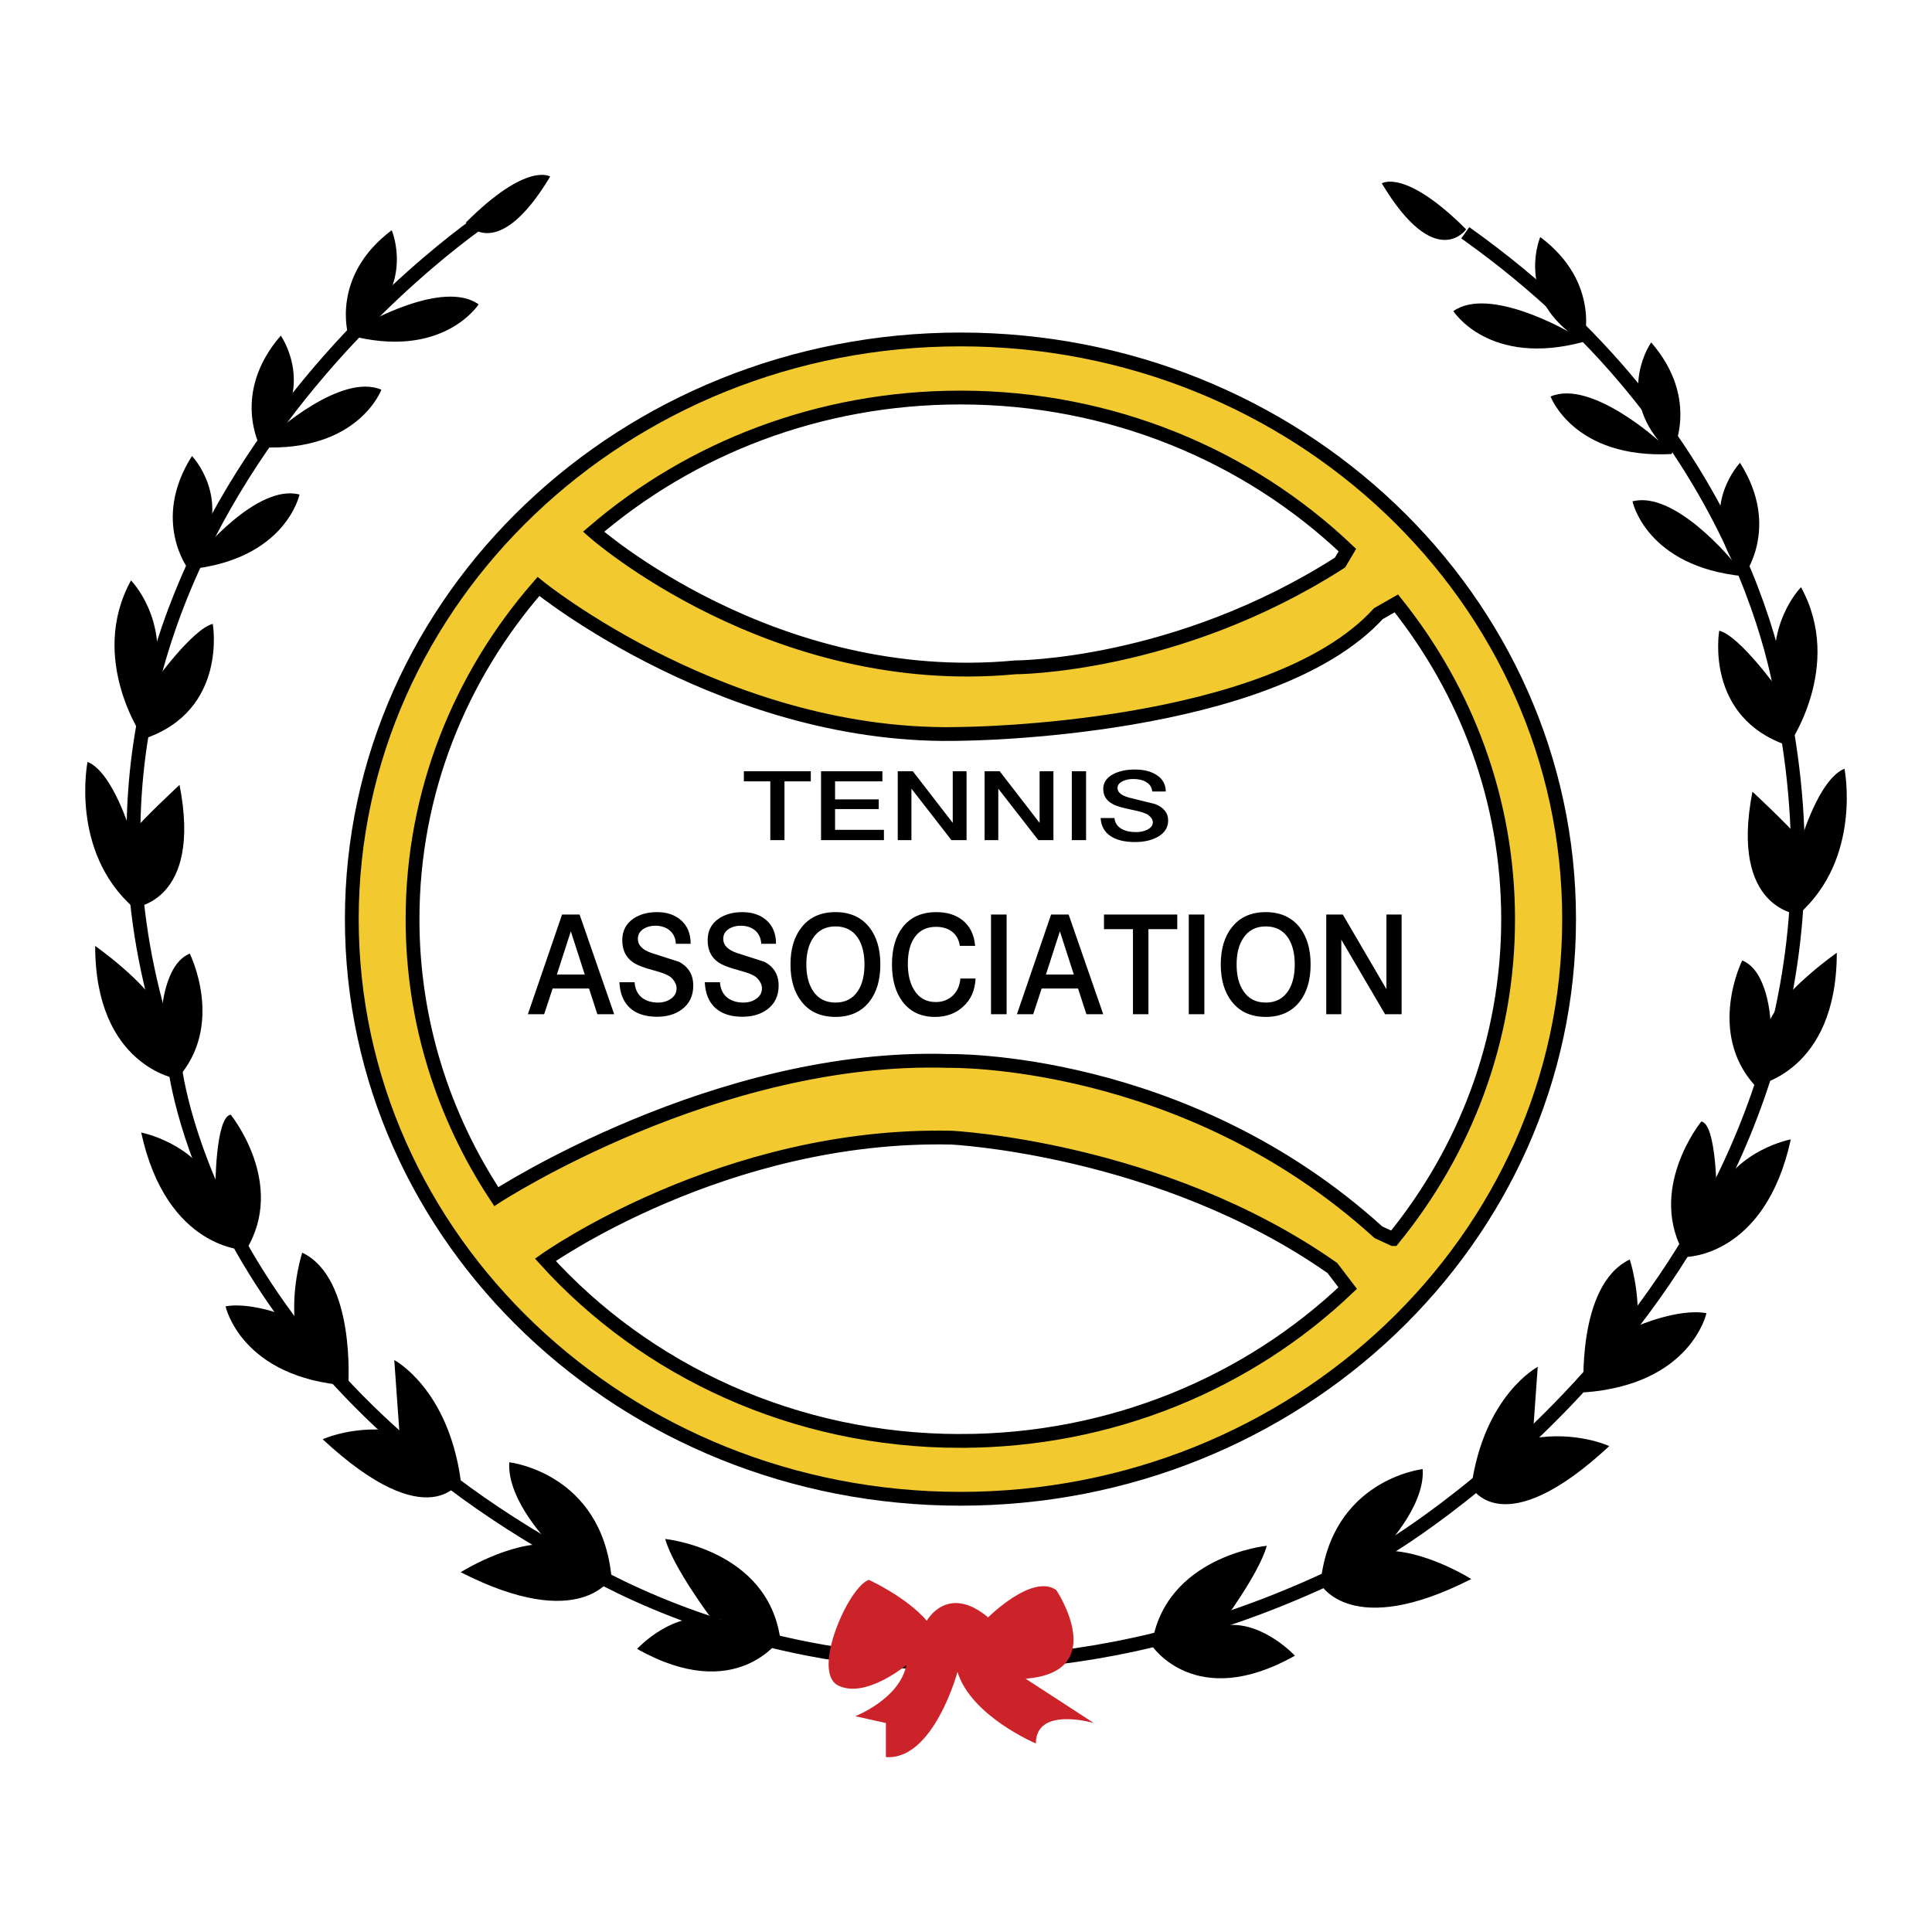 <svg xmlns="http://www.w3.org/2000/svg" width="2500" height="2500" viewBox="0 0 192.756 192.756"><path fill-rule="evenodd" clip-rule="evenodd" fill="#fff" d="M0 0h192.756v192.756H0V0z"/><path d="M95.825 33.867C62.288 33.867 35.1 59.76 35.1 91.7s27.188 57.833 60.725 57.833c33.537 0 60.724-25.894 60.724-57.833s-27.188-57.833-60.724-57.833zm-.013 5.796c15.079 0 28.729 5.816 38.618 15.221l-.734 1.24c-16.32 10.457-32.389 10.457-32.389 10.457-24.227 2.294-42.088-13.529-42.088-13.529 9.688-8.322 22.519-13.389 36.593-13.389zm0 104.1c-16.548 0-31.378-7.005-41.401-18.072 0 0 17.824-12.696 40.521-12.186 0 0 20.912 1.02 38 13.006l1.527 2.004c-9.891 9.421-23.555 15.248-38.647 15.248zm43.18-20.141l-1.471-.682c-19.383-17.597-42.845-17.087-42.845-17.087-23.208-.765-45.161 13.533-45.161 13.533-5.293-8.017-8.356-17.505-8.356-27.674 0-12.62 4.717-24.191 12.562-33.202 0 0 19.023 15.465 42.486 14.7 0 0 30.603-.255 41.314-11.986l1.791-1.024c6.998 8.748 11.152 19.668 11.152 31.513.001 12.024-4.28 23.097-11.472 31.909z" fill-rule="evenodd" clip-rule="evenodd" fill="#f2ca30" stroke="#000" stroke-width="1.377" stroke-miterlimit="2.613"/><path d="M48.517 21.695S-.959 54.593 17.404 106.108c0 0 2.805 28.563 38.254 48.711 0 0 35.704 25.247 82.629-.255 0 0 49.73-29.073 39.783-82.884 0 0-2.039-27.288-31.879-48.456" fill="none" stroke="#000" stroke-width="1.377" stroke-miterlimit="2.613"/><path d="M54.893 17.614s-2.295-1.53-8.416 4.591c0 0 3.06 4.336 8.416-4.591zM36.275 32.406s7.906-4.59 11.477-2.04c0 0-3.571 5.61-13.006 3.06 0 0-1.785-5.865 4.335-10.456 0 0 2.295 5.356-2.806 9.436zM27.267 43.302s6.756-6.158 10.785-4.42c0 0-2.303 6.238-12.065 5.74 0 0-2.984-5.355 2.027-11.136 0 0 3.375 4.749-.747 9.816zM19.873 55.314s5.766-7.094 10.009-5.974c0 0-1.352 6.511-11.079 7.469 0 0-3.748-4.854.351-11.314-.001.001 4.042 4.196.719 9.819zM15.363 68.11s3.826-5.355 5.866-5.865c0 0 1.53 8.671-6.886 11.476 0 0-5.61-7.906-1.275-15.812 0 0 3.825 3.825 2.295 10.201zM13.068 83.156s-1.785-6.121-4.335-7.141c0 0-1.786 8.926 4.59 14.537 0 0 6.885-.51 4.59-12.241.001 0-3.315 3.061-4.845 4.845zM16.128 101.008s.255-4.845 2.805-5.865c0 0 3.571 7.14-1.275 12.496 0 0-8.161-1.274-8.161-13.261.001 0 5.101 3.57 6.631 6.63zM21.484 118.604s0-7.141 1.53-7.396c0 0 5.61 6.886 1.53 13.517 0 0-7.906 0-10.456-11.731 0 0 5.356 1.021 7.396 5.61zM34.746 138.242s.765-10.711-4.591-13.262c0 0-1.02 3.061-.765 6.631 0 0-4.081-1.785-6.886-1.275 0 0 1.531 7.142 12.242 7.906zM39.846 142.833l-.51-7.141s5.356 2.805 6.63 11.985c0 0-3.06 5.866-13.771-4.08 0 .001 3.315-1.53 7.651-.764zM54.893 154.054s-4.335-4.335-4.081-8.161c0 0 9.181 1.021 10.201 11.477 0 0-3.061 5.61-15.047-.51 0-.001 4.846-3.061 8.927-2.806zM66.369 153.544s10.201 1.021 11.477 9.946c0 0-4.335 6.63-14.282 1.02 0 0 3.06-3.315 6.63-3.06 3.571.255.766 0 .766 0s-3.826-5.101-4.591-7.906zM137.863 18.294s2.295-1.53 8.416 4.59c0 0-3.06 4.336-8.416-4.59zM156.48 33.085s-7.906-4.59-11.477-2.041c0 0 3.57 5.611 13.006 3.061 0 0 1.785-5.865-4.336-10.456.001 0-2.294 5.356 2.807 9.436zM165.488 43.981s-6.758-6.159-10.785-4.42c0 0 2.303 6.238 12.066 5.74 0 0 2.984-5.356-2.029-11.137 0 .001-3.375 4.751.748 9.817zM172.883 55.994s-5.766-7.094-10.01-5.973c0 0 1.354 6.511 11.08 7.469 0 0 3.748-4.854-.35-11.314.001-.001-4.042 4.195-.72 9.818zM177.393 68.789s-3.826-5.355-5.865-5.865c0 0-1.531 8.671 6.885 11.476 0 0 5.611-7.906 1.275-15.812 0 0-3.827 3.826-2.295 10.201zM179.688 83.836s1.785-6.121 4.336-7.141c0 0 1.785 8.926-4.59 14.537 0 0-6.887-.51-4.592-12.242 0 0 3.316 3.061 4.846 4.846zM176.627 101.688s-.254-4.846-2.805-5.865c0 0-3.57 7.14 1.275 12.496 0 0 8.16-1.275 8.16-13.261.001-.001-5.099 3.569-6.63 6.63zM171.271 119.284s0-7.141-1.529-7.396c0 0-5.611 6.886-1.531 13.517 0 0 7.906 0 10.457-11.731 0 0-5.356 1.02-7.397 5.61zM158.01 138.922s-.764-10.712 4.592-13.262c0 0 1.02 3.061.764 6.631 0 0 4.08-1.785 6.887-1.275-.001 0-1.532 7.14-12.243 7.906zM152.91 143.512l.51-7.141s-5.355 2.806-6.631 11.986c0 0 3.061 5.865 13.771-4.08.001 0-3.314-1.53-7.65-.765zM137.863 154.733s4.336-4.336 4.08-8.161c0 0-9.182 1.021-10.201 11.476 0 0 3.061 5.611 15.047-.509 0 0-4.846-3.06-8.926-2.806zM126.387 154.223s-10.201 1.021-11.477 9.946c0 0 4.336 6.631 14.283 1.021 0 0-3.061-3.315-6.631-3.061-3.572.255-.766 0-.766 0s3.825-5.101 4.591-7.906z" fill-rule="evenodd" clip-rule="evenodd"/><path d="M92.467 161.705s2.041-3.74 6.121-.34c0 0 4.42-4.421 6.801-2.721 0 0 5.441 8.161-3.061 8.841l6.801 4.421s-5.781-1.701-5.781 2.04c0 0-6.46-2.721-7.82-7.141 0 0-2.38 8.84-7.141 8.5v-3.399l-3.06-.681s4.42-1.7 5.101-5.101c0 0-4.081 3.4-6.801 2.04-2.72-1.359 1.021-9.86 3.061-10.541-.002.001 3.739 1.702 5.779 4.082z" fill-rule="evenodd" clip-rule="evenodd" fill="#cc2229"/><path fill-rule="evenodd" clip-rule="evenodd" d="M80.894 77.955h-2.626v5.864h-1.414v-5.864h-2.638v-1.006h6.678v1.006zM88.19 83.819h-6.276v-6.87h6.123v1.006h-4.722v1.802h4.357v.966h-4.357v2.072h4.875v1.024zM96.433 83.819h-1.508l-3.991-5.134v5.134h-1.366v-6.87h1.507l3.98 5.151v-5.151h1.378v6.87zM105.1 83.819h-1.508L99.6 78.685v5.134h-1.366v-6.87h1.508l3.979 5.151v-5.151h1.379v6.87zM108.357 83.819h-1.423v-6.87h1.423v6.87zM116.547 81.854c0 .707-.346 1.253-1.037 1.638-.604.345-1.361.518-2.271.518-1.021 0-1.826-.192-2.414-.578-.629-.408-.967-1.014-1.014-1.815h1.379c.047.472.277.828.693 1.071.379.22.867.33 1.473.33.416 0 .781-.078 1.096-.235.375-.181.564-.428.564-.743 0-.251-.152-.495-.459-.73-.229-.172-.77-.345-1.625-.518-.918-.181-1.562-.374-1.932-.578-.621-.337-.93-.84-.93-1.508 0-.636.342-1.131 1.023-1.484.582-.299 1.297-.448 2.145-.448.887 0 1.609.185 2.166.555.598.385.898.932.906 1.639h-1.354c-.031-.408-.232-.723-.6-.942-.33-.203-.76-.306-1.285-.306-.4 0-.75.071-1.047.212-.354.165-.531.396-.531.695 0 .447.438.777 1.307.989.811.204 1.623.404 2.438.601.873.345 1.309.891 1.309 1.637zM55.559 97.23l1.392-4.312 1.392 4.312h-2.784zm2.266-5.988h-1.747l-3.412 9.946h1.624l.846-2.565h3.63l.832 2.565h1.679l-3.452-9.946zM69.167 98.333c0 1.019-.377 1.81-1.133 2.373-.655.491-1.483.736-2.483.736-1.119 0-2.002-.277-2.647-.831-.682-.591-1.051-1.463-1.105-2.616h1.515c.045.682.295 1.2.75 1.555.418.318.955.478 1.61.478.455 0 .855-.113 1.201-.34.418-.265.627-.623.627-1.078 0-.362-.168-.713-.505-1.049-.255-.255-.851-.505-1.787-.75-1.001-.264-1.702-.541-2.102-.832-.683-.49-1.024-1.217-1.024-2.181 0-.927.373-1.646 1.12-2.155.637-.426 1.418-.64 2.347-.64.973 0 1.764.263 2.374.789.655.563.982 1.353.982 2.369h-1.474c-.036-.591-.254-1.046-.655-1.365-.364-.291-.833-.437-1.406-.437-.437 0-.819.1-1.146.3-.391.246-.587.583-.587 1.01 0 .646.478 1.123 1.433 1.432.882.291 1.774.577 2.674.859.947.501 1.421 1.291 1.421 2.373zM77.685 98.333c0 1.019-.377 1.81-1.132 2.373-.655.491-1.483.736-2.484.736-1.119 0-2.001-.277-2.647-.831-.683-.591-1.051-1.463-1.106-2.616h1.515c.045.682.296 1.2.751 1.555.418.318.955.478 1.609.478.455 0 .855-.113 1.201-.34.418-.265.627-.623.627-1.078 0-.362-.168-.713-.504-1.049-.255-.255-.851-.505-1.788-.75-1.001-.264-1.701-.541-2.102-.832-.683-.49-1.023-1.217-1.023-2.181 0-.927.373-1.646 1.119-2.155.636-.426 1.419-.64 2.347-.64.974 0 1.765.263 2.374.789.655.563.983 1.353.983 2.369h-1.474c-.036-.591-.254-1.046-.655-1.365-.363-.291-.832-.437-1.404-.437-.438 0-.819.1-1.146.3-.391.246-.587.583-.587 1.01 0 .646.478 1.123 1.433 1.432.882.291 1.773.577 2.675.859.945.501 1.418 1.291 1.418 2.373zM85.594 98.868c-.51.773-1.256 1.159-2.238 1.159s-1.728-.386-2.237-1.159c-.446-.664-.669-1.547-.669-2.647 0-1.091.223-1.969.669-2.633.509-.773 1.255-1.16 2.237-1.16.982 0 1.729.382 2.238 1.146.436.674.655 1.557.655 2.647 0 1.1-.219 1.983-.655 2.647zm1.118-6.379c-.8-.991-1.919-1.486-3.356-1.486-1.446 0-2.565.495-3.356 1.486-.755.926-1.132 2.171-1.132 3.734 0 1.562.377 2.812 1.132 3.748.791.991 1.91 1.486 3.356 1.486 1.438 0 2.557-.495 3.356-1.486.747-.936 1.12-2.186 1.12-3.748 0-1.553-.373-2.798-1.12-3.734zM97.33 97.626c-.045 1.165-.458 2.102-1.241 2.81-.746.683-1.679 1.022-2.797 1.022-1.402 0-2.484-.509-3.248-1.525-.701-.937-1.051-2.173-1.051-3.709 0-1.572.359-2.817 1.078-3.734.782-.991 1.896-1.486 3.342-1.486 1.074 0 1.951.272 2.634.816.737.6 1.151 1.448 1.241 2.546H95.76c-.091-.637-.364-1.119-.819-1.446-.41-.3-.928-.45-1.556-.45-.964 0-1.692.373-2.183 1.119-.418.637-.627 1.491-.627 2.565 0 1.072.209 1.946.627 2.619.491.801 1.21 1.201 2.157 1.201.682 0 1.248-.215 1.698-.643.45-.427.703-.994.757-1.705h1.516zM100.43 101.188h-1.557v-9.946h1.557v9.946zM104.352 97.23l1.393-4.312 1.391 4.312h-2.784zm2.265-5.988h-1.748l-3.41 9.946h1.623l.846-2.565h3.629l.834 2.565h1.678l-3.452-9.946zM117.457 92.701h-2.879v8.487h-1.543v-8.487h-2.89v-1.459h7.312v1.459zM120.16 101.188h-1.556v-9.946h1.556v9.946zM128.521 98.868c-.51.773-1.256 1.159-2.238 1.159-.98 0-1.727-.386-2.236-1.159-.447-.664-.67-1.547-.67-2.647 0-1.091.223-1.969.67-2.633.51-.773 1.256-1.16 2.236-1.16.982 0 1.729.382 2.238 1.146.436.674.656 1.557.656 2.647.001 1.1-.22 1.983-.656 2.647zm1.12-6.379c-.801-.991-1.92-1.486-3.357-1.486-1.445 0-2.564.495-3.355 1.486-.756.926-1.133 2.171-1.133 3.734 0 1.562.377 2.812 1.133 3.748.791.991 1.91 1.486 3.355 1.486 1.438 0 2.557-.495 3.357-1.486.746-.936 1.119-2.186 1.119-3.748 0-1.553-.373-2.798-1.119-3.734zM139.838 101.188h-1.65l-4.366-7.437v7.437h-1.502v-9.946h1.651l4.353 7.448v-7.448h1.514v9.946z"/></svg>